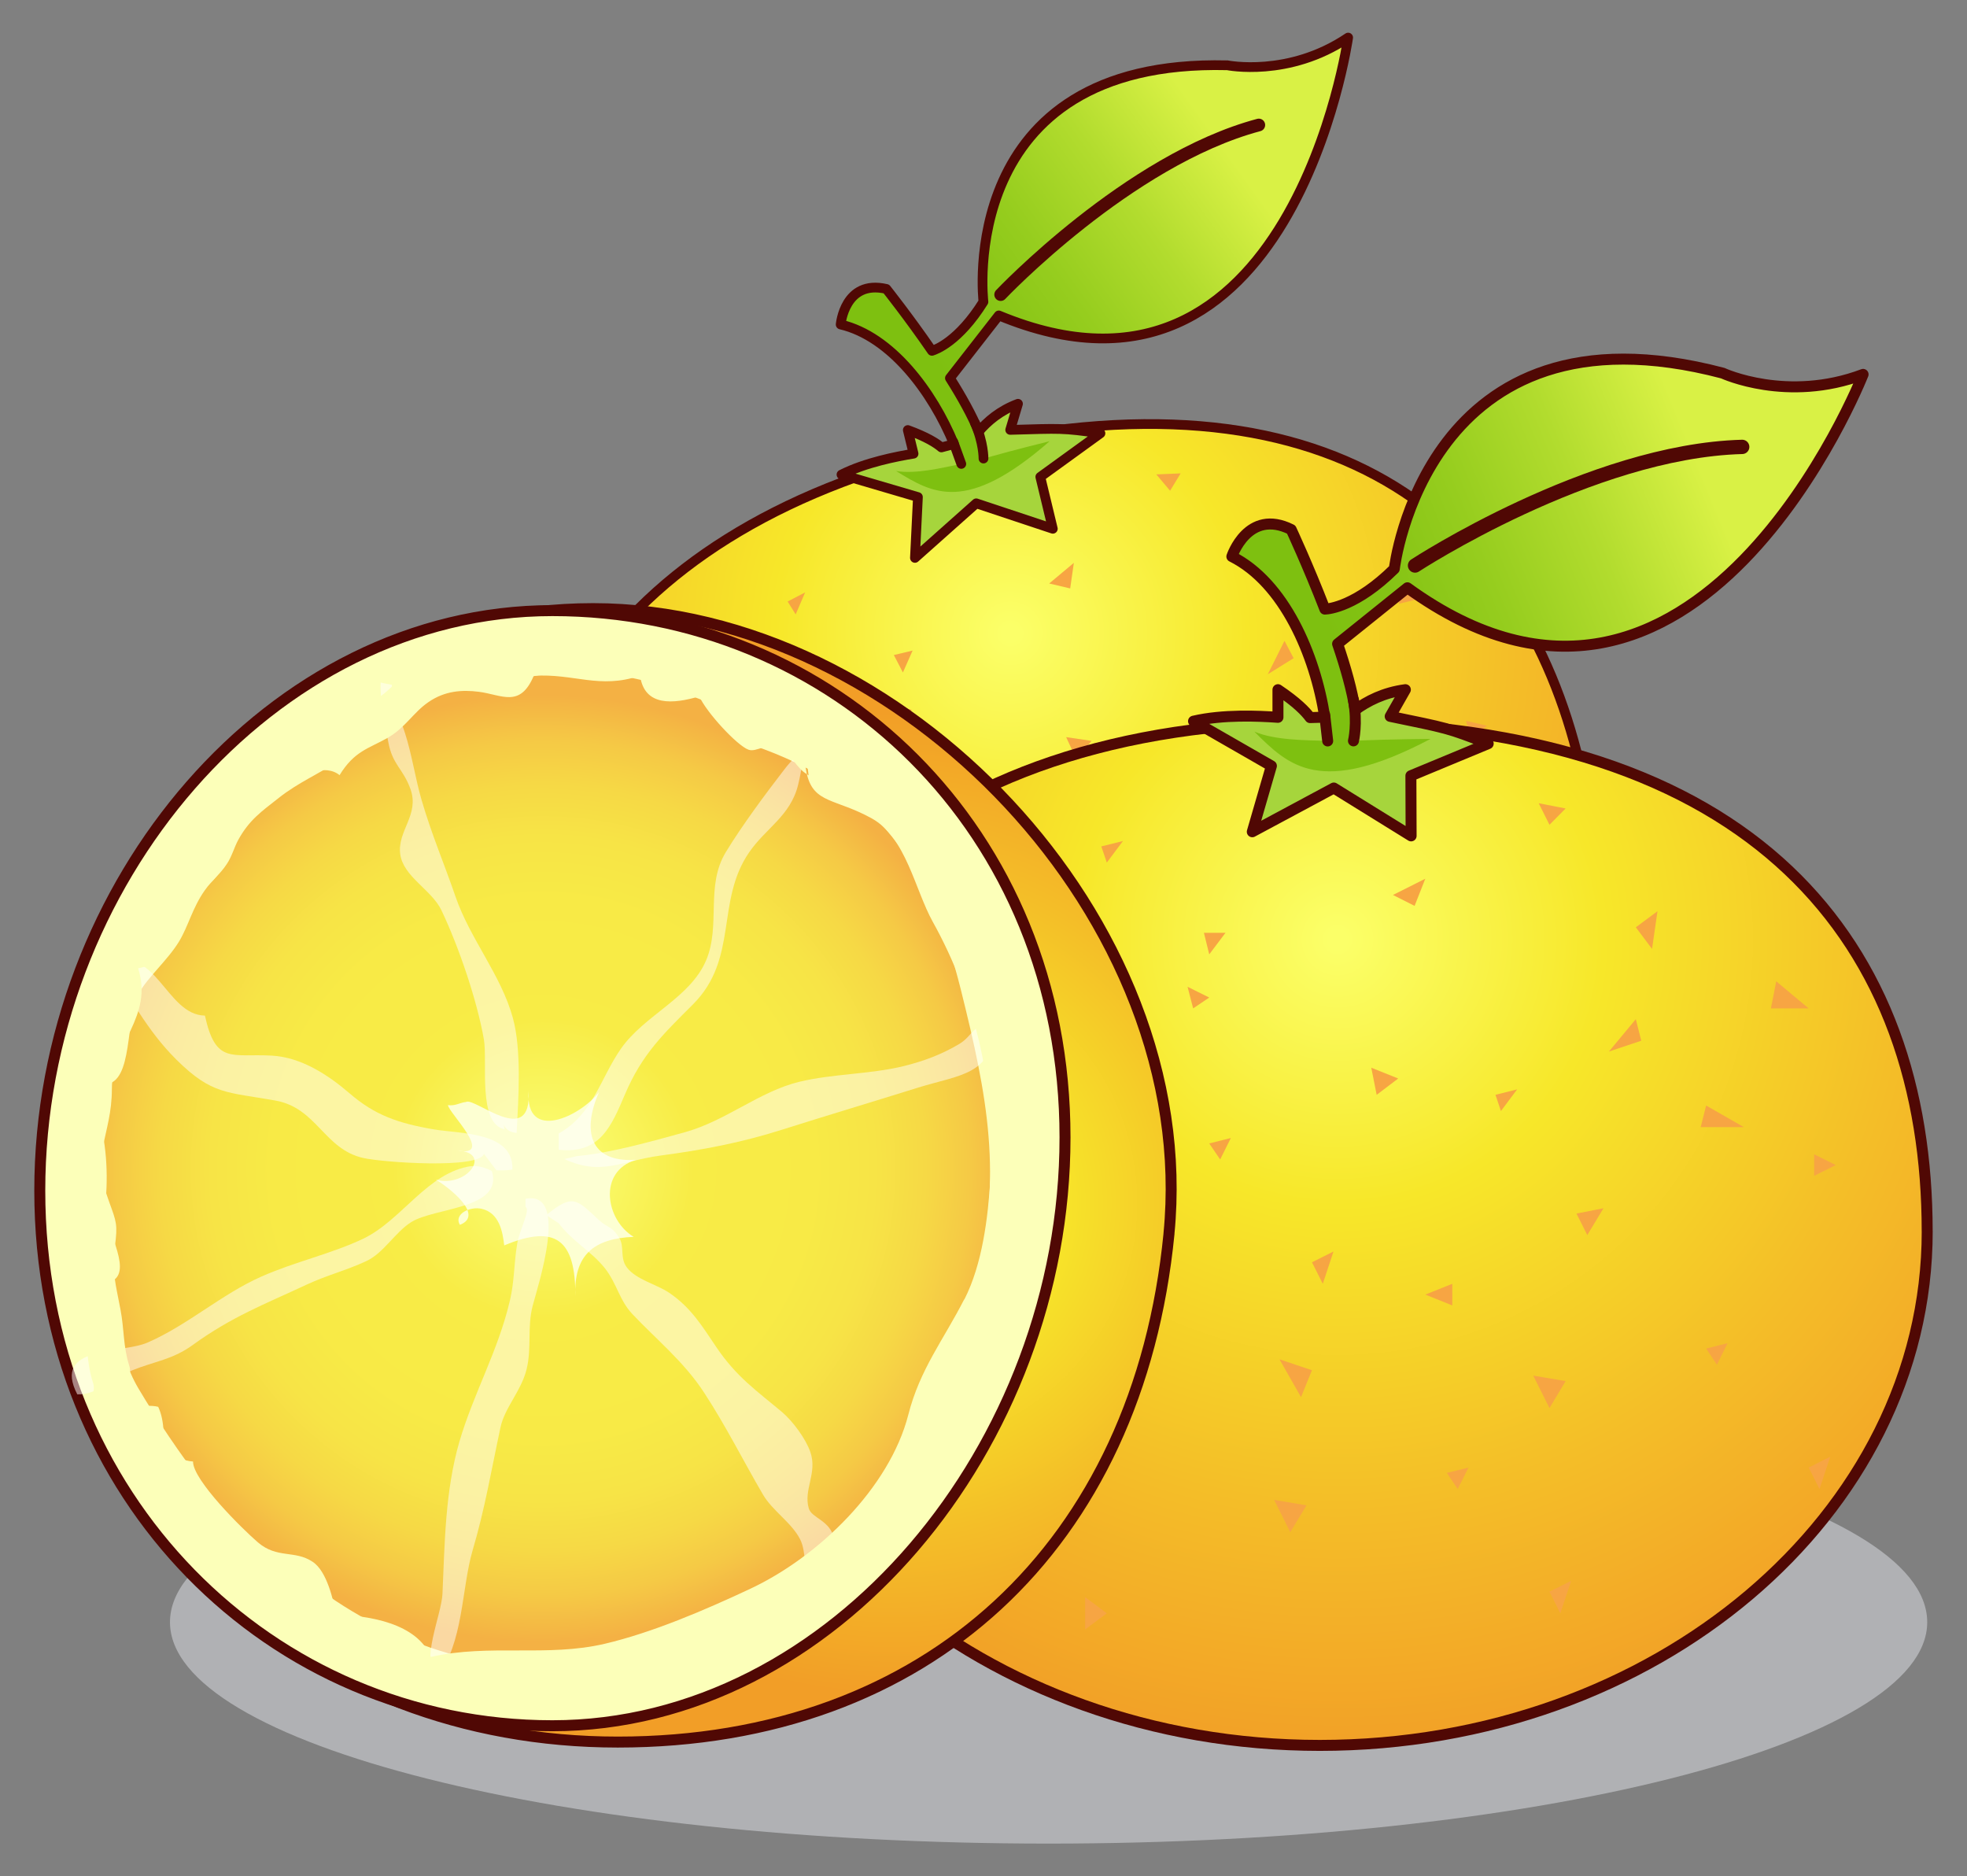 <?xml version="1.0" encoding="utf-8"?>
<!DOCTYPE svg PUBLIC "-//W3C//DTD SVG 1.1//EN" "http://www.w3.org/Graphics/SVG/1.1/DTD/svg11.dtd">
<svg version="1.1" id="Ebene_1" xmlns="http://www.w3.org/2000/svg" xmlns:xlink="http://www.w3.org/1999/xlink" x="0px" y="0px"
	 viewBox="-625.933 -621.803 1633.933 1558.371" enable-background="new -625.933 -621.803 1633.933 1558.371"
	 xml:space="preserve">
<rect x="-625.933" y="-621.803" width="1633.933" height="1558.371" fill="#808080" stroke="none"/>
<g>
	<path opacity="0.56" fill="#D6D9DE" enable-background="new    " d="M974.953,725.495
		c0,101.537-326.787,183.903-729.813,183.903c-403.14,0-729.873-82.373-729.873-183.903
		c0-101.674,326.704-184.064,729.873-184.064C648.172,541.491,974.953,623.827,974.953,725.495z"/>
	
		<radialGradient id="SVGID_1_" cx="103.359" cy="194.415" r="612.935" gradientTransform="matrix(0.973 -0.232 -0.232 -0.973 158.016 117.37)" gradientUnits="userSpaceOnUse">
		<stop  offset="0.011" style="stop-color:#FBFF68"/>
		<stop  offset="0.32" style="stop-color:#F7E729"/>
		<stop  offset="0.679" style="stop-color:#F4BE28"/>
		<stop  offset="1" style="stop-color:#F29E27"/>
	</radialGradient>
	<path fill="url(#SVGID_1_)" d="M686.178,12.686c48.501,203.479-107.229,415.001-347.712,472.296
		C97.93,542.217-136.455,423.576-184.962,220.008c-48.332-203.575,56.477-399.088,346.978-468.162
		c317.474-75.577,475.763,57.194,524.21,260.828L686.178,12.686z"/>
	<path fill="none" stroke="#500804" stroke-width="8.085" stroke-linecap="round" stroke-linejoin="round" d="M686.178,12.686
		c48.501,203.479-107.229,415.001-347.712,472.296C97.93,542.217-136.455,423.576-184.962,220.008
		c-48.332-203.575,56.477-399.088,346.978-468.162c317.474-75.577,475.763,57.194,524.21,260.828L686.178,12.686z"/>
	<path fill="#A6D53C" d="M288.217-261.919c0,0-29.122-4.079-74.968-2.843l6.468-21.684
		c-19.029,7.126-30.811,19.633-37.511,29.389c-9.002,2.264-18.365,4.74-26.097,6.855
		c-4.23-3.624-12.207-8.696-27.909-14.438l4.778,19.633c-13.896,2.264-39.999,7.309-59.867,17.369l63.489,18.662
		l-2.476,50.534l50.925-45.337l63.608,21.145l-10.389-43.102l49.939-36.222L288.217-261.919z"/>
	<polygon fill="#F7A543" points="-102.285,68.413 -95.543,79.033 -81.045,71.515 	"/>
	<polygon fill="#F7A543" points="9.466,4.99 42.46,-11.06 35.539,11.016 	"/>
	<polygon fill="#F7A543" points="37.09,121.096 54.334,141.561 61.314,119.485 	"/>
	<polygon fill="#F7A543" points="156.419,72.291 166.86,81.957 171.037,64.773 	"/>
	<polygon fill="#F7A543" points="28.32,-122.215 35.002,-111.535 42.878,-129.792 	"/>
	<polygon fill="#F7A543" points="-65.89,-71.202 -66.069,-54.675 -51.511,-62.312 	"/>
	<polygon fill="#F7A543" points="114.237,-36.298 121.754,-21.8 131.479,-32.241 	"/>
	<polygon fill="#F7A543" points="116.563,-77.765 124.081,-63.266 132.136,-81.464 	"/>
	<polygon fill="#F7A543" points="243.708,215.127 265.545,238.516 268.648,217.394 	"/>
	<polygon fill="#F7A543" points="337.142,143.769 358.323,146.991 354.624,131.478 	"/>
	<polygon fill="#F7A543" points="259.698,-9.569 268.17,8.808 280.819,-6.466 	"/>
	<polygon fill="#F7A543" points="245.617,-137.19 263.039,-133.074 266.082,-154.314 	"/>
	<polygon fill="#F7A543" points="441.077,-89.578 427.176,-61.775 448.655,-75.14 	"/>
	<polygon fill="#F7A543" points="506.171,-39.699 505.992,-23.232 536.958,-30.63 	"/>
	<polygon fill="#F7A543" points="425.326,-155.388 440.66,-142.68 438.154,-170.722 	"/>
	<polygon fill="#F7A543" points="334.577,-227.791 346.032,-214.229 354.803,-228.632 	"/>
	<polygon fill="#F7A543" points="535.287,-140.711 536.063,-120.365 563.091,-126.809 	"/>
	<polygon fill="#F7A543" points="591.909,-23.112 595.548,-7.659 609.271,-19.055 	"/>
	<polygon fill="#F7A543" points="431.65,59.94 443.166,73.544 450.087,51.408 	"/>
	<polygon fill="#F7A543" points="353.311,-11.418 359.994,-0.738 367.929,-18.995 	"/>
	<polygon fill="#F7A543" points="250.331,139.891 261.727,153.554 263.934,128.495 	"/>
	<polygon fill="#F7A543" points="-81.82,223.063 -76.272,246.272 -63.563,231.058 	"/>
	<polygon fill="#F7A543" points="124.379,263.933 130.883,274.672 145.5,267.095 	"/>
	<polygon fill="#F7A543" points="263.636,316.736 280.819,337.26 287.86,315.125 	"/>
	<polygon fill="#F7A543" points="382.964,267.87 393.585,277.655 397.522,260.353 	"/>
	<polygon fill="#F7A543" points="476.876,335.649 488.272,349.193 490.479,324.014 	"/>
	<polygon fill="#F7A543" points="428.369,183.505 445.433,203.851 452.593,181.834 	"/>
	<polygon fill="#F7A543" points="547.578,134.58 558.139,144.306 562.077,127.003 	"/>
	<polygon fill="#F7A543" points="641.49,202.299 652.886,215.903 655.033,190.844 	"/>
	<polygon fill="#F7A543" points="15.91,289.827 26.53,299.552 30.527,282.309 	"/>
	<polygon fill="#F7A543" points="109.881,357.546 121.217,371.149 123.425,345.971 	"/>
	<polygon fill="#F7A543" points="144.844,418.702 150.274,441.911 163.042,426.637 	"/>
	<path fill="#AFCF0E" d="M147.469-330.306c0,0,21.017-4.708,43.548-40.833c0,0-24.163-201.91,202.304-196.445
		c0,0,51.047,10.45,100.642-23.018l-343.535,273.072l-2.983-12.774L147.469-330.306z"/>
	<path fill="#81AD0F" d="M202.301-360.383l291.657-230.215c0,0-47.194,333.147-291.639,230.215H202.301z"/>
	
		<linearGradient id="SVGID_2_" gradientUnits="userSpaceOnUse" x1="367.91" y1="548.931" x2="57.833" y2="421.552" gradientTransform="matrix(0.973 -0.232 -0.232 -0.973 158.016 117.37)">
		<stop  offset="0" style="stop-color:#D9F145"/>
		<stop  offset="0.27" style="stop-color:#B2DC2E"/>
		<stop  offset="0.521" style="stop-color:#96CD1E"/>
		<stop  offset="0.739" style="stop-color:#84C314"/>
		<stop  offset="0.899" style="stop-color:#7EC010"/>
	</linearGradient>
	<path fill="url(#SVGID_2_)" d="M393.286-567.579c-226.468-5.468-202.304,196.445-202.304,196.445
		c-22.532,36.125-43.548,40.833-43.548,40.833l8.693,31.627l47.603-61.162
		C446.869-258.777,493.932-590.594,493.932-590.594c-49.581,33.46-100.654,23.012-100.654,23.012L393.286-567.579z"/>
	<path fill="none" stroke="#500804" stroke-width="10.54" stroke-linecap="round" stroke-linejoin="round" d="M205.284-377.118
		c0,0,105.952-111.936,214.439-140.873"/>
	<path fill="#7EC010" d="M192.814-241.412c1.09-35.309-82.45-140.42-82.45-140.42
		c-34.738-8.061-37.943,29.541-37.943,29.541c47.306,11.053,85.117,68.441,100.158,115.802
		c-17.16,3.476-37.453,8.515-54.123,5.917c30.264,18.549,58.114,35.825,127.52-24.766
		c0,0-27.625,6.676-53.161,13.926L192.814-241.412z"/>
	<path fill="none" stroke="#500804" stroke-width="8.085" stroke-linecap="round" stroke-linejoin="round" d="M393.286-567.579
		c-226.468-5.468-202.304,196.445-202.304,196.445c-20.661,33.072-39.743,39.781-42.767,40.716
		c-19.449-28.271-37.873-51.408-37.873-51.408c-34.738-8.061-37.943,29.541-37.943,29.541
		c41.87,9.818,76.299,55.935,94.114,99.311c-3.618,0.935-7.306,1.931-10.447,2.779
		c-4.23-3.624-12.207-8.696-27.909-14.438l4.778,19.633c-13.896,2.264-39.999,7.309-59.867,17.369l63.489,18.662
		l-2.476,50.534l50.925-45.337l63.608,21.145l-10.389-43.102l49.957-36.183c-32.081-4.533-32.379-4.05-74.968-2.843
		l6.468-21.684c-15.167,5.678-25.492,14.709-32.623,23.076c-5.43-13.2-13.955-28.635-23.918-44.402l40.594-52.069
		c243.138,101.059,290.201-230.757,290.201-230.757c-49.462,33.424-100.534,22.977-100.534,22.977L393.286-567.579z"/>
	
		<line fill="none" stroke="#500804" stroke-width="8.085" stroke-linecap="round" stroke-linejoin="round" x1="165.965" y1="-254.795" x2="172.588" y2="-236.49"/>
	<path fill="none" stroke="#500804" stroke-width="8.085" stroke-linecap="round" stroke-linejoin="round" d="M191.024-240.959
		c0,0,0.186-13.049-7.009-29.357"/>
	
		<radialGradient id="SVGID_3_" cx="485.117" cy="155.489" r="690.857" gradientTransform="matrix(1 0 0 -1 -0.004 313.994)" gradientUnits="userSpaceOnUse">
		<stop  offset="0.011" style="stop-color:#FBFF68"/>
		<stop  offset="0.32" style="stop-color:#F7E729"/>
		<stop  offset="0.679" style="stop-color:#F4BE28"/>
		<stop  offset="1" style="stop-color:#F29E27"/>
	</radialGradient>
	<path fill="url(#SVGID_3_)" d="M974.953,400.802c0,235.799-225.859,427.047-504.527,427.047
		c-278.722,0-504.635-191.248-504.635-427.047c0-235.954,166.111-422.882,502.582-422.882
		c367.771,0,506.55,186.928,506.55,422.901L974.953,400.802z"/>
	<path fill="none" stroke="#500804" stroke-width="9.118" stroke-linecap="round" stroke-linejoin="round" d="M974.953,400.802
		c0,235.799-225.859,427.047-504.527,427.047c-278.722,0-504.635-191.248-504.635-427.047
		c0-235.954,166.111-422.882,502.582-422.882c367.771,0,506.55,186.928,506.55,422.901L974.953,400.802z"/>
	<path fill="#A6D53C" d="M610.285-4.139c0,0-30.863-12.143-81.418-22.651l12.615-22.17
		c-22.526,2.96-38.718,13.559-48.745,22.47c-10.389,0.183-21.261,0.484-30.38,0.723
		c-3.688-5.072-11.117-12.742-26.703-23.193v22.954c-15.889-1.148-45.727-2.508-70.129,3.205l64.688,37.151
		l-15.877,54.697l67.713-36.337l64.217,39.752l-0.181-49.957l64.258-26.67L610.285-4.139z"/>
	<polygon fill="#F7A543" points="96.039,256.116 100.514,269.541 118.473,265.007 	"/>
	<polygon fill="#F7A543" points="235.057,215.724 275.449,206.714 262.025,229.148 	"/>
	<polygon fill="#F7A543" points="235.057,350.267 248.6,377.175 262.025,354.801 	"/>
	<polygon fill="#F7A543" points="378.549,327.893 387.618,341.198 396.508,323.358 	"/>
	<polygon fill="#F7A543" points="288.874,81.181 293.468,94.605 306.892,76.706 	"/>
	<polygon fill="#F7A543" points="172.29,112.564 167.815,130.583 185.774,125.989 	"/>
	<polygon fill="#F7A543" points="360.531,197.765 365.184,215.724 378.549,206.714 	"/>
	<polygon fill="#F7A543" points="374.134,152.957 378.549,170.856 392.033,152.957 	"/>
	<polygon fill="#F7A543" points="436.901,507.184 454.8,538.627 463.869,516.253 	"/>
	<polygon fill="#F7A543" points="558.019,453.426 580.453,462.436 580.453,444.477 	"/>
	<polygon fill="#F7A543" points="513.152,265.007 517.627,287.5 535.526,273.956 	"/>
	<polygon fill="#F7A543" points="531.17,121.514 549.129,130.583 558.019,108.03 	"/>
	<polygon fill="#F7A543" points="732.895,224.673 710.521,251.582 737.43,242.573 	"/>
	<polygon fill="#F7A543" points="791.307,296.39 786.772,314.349 822.69,314.349 	"/>
	<polygon fill="#F7A543" points="732.895,148.363 746.379,166.322 750.914,134.998 	"/>
	<polygon fill="#F7A543" points="652.229,45.323 661.179,63.222 674.603,49.678 	"/>
	<polygon fill="#F7A543" points="849.539,193.23 845.124,215.724 876.507,215.724 	"/>
	<polygon fill="#F7A543" points="881.042,336.902 881.042,354.801 899.001,345.852 	"/>
	<polygon fill="#F7A543" points="683.613,386.125 692.562,404.024 706.047,381.71 	"/>
	<polygon fill="#F7A543" points="616.311,287.5 620.846,300.984 634.33,282.966 	"/>
	<polygon fill="#F7A543" points="463.869,426.577 472.878,444.477 481.768,417.628 	"/>
	<polygon fill="#F7A543" points="78.08,430.993 78.08,457.841 96.039,444.477 	"/>
	<polygon fill="#F7A543" points="293.468,529.677 297.823,543.102 315.842,538.627 	"/>
	<polygon fill="#F7A543" points="432.426,623.887 445.851,650.796 459.335,628.481 	"/>
	<polygon fill="#F7A543" points="575.919,601.513 584.928,614.878 593.937,597.098 	"/>
	<polygon fill="#F7A543" points="661.179,700.138 670.188,718.157 679.198,691.188 	"/>
	<polygon fill="#F7A543" points="647.695,520.728 661.179,547.696 674.603,525.262 	"/>
	<polygon fill="#F7A543" points="791.307,498.234 800.256,511.659 809.146,493.759 	"/>
	<polygon fill="#F7A543" points="876.507,597.098 885.457,614.878 894.407,588.029 	"/>
	<polygon fill="#F7A543" points="167.815,529.677 176.824,543.102 185.774,525.262 	"/>
	<polygon fill="#F7A543" points="253.075,628.481 262.025,646.321 270.915,619.353 	"/>
	<polygon fill="#F7A543" points="275.449,704.673 275.449,731.521 293.468,718.157 	"/>
	<path fill="#AFCF0E" d="M473.893-115.831c0,0,24.221,0.3,58.411-33.497c0,0,26.156-227.554,272.982-162.496
		c0,0,53.342,24.734,116.411,0.996L473.833-101.149l0.06-14.737L473.893-115.831z"/>
	<path fill="#81AD0F" d="M541.85-134.506l379.847-176.332c0-0.012-138.72,352.998-379.823,176.332H541.85z"/>
	
		<linearGradient id="SVGID_4_" gradientUnits="userSpaceOnUse" x1="783.26" y1="554.952" x2="433.745" y2="411.393" gradientTransform="matrix(1 0 0 -1 -0.004 313.994)">
		<stop  offset="0" style="stop-color:#D9F145"/>
		<stop  offset="0.27" style="stop-color:#B2DC2E"/>
		<stop  offset="0.521" style="stop-color:#96CD1E"/>
		<stop  offset="0.739" style="stop-color:#84C314"/>
		<stop  offset="0.899" style="stop-color:#7EC010"/>
	</linearGradient>
	<path fill="url(#SVGID_4_)" d="M805.268-311.846C558.443-376.904,532.286-149.35,532.286-149.35
		c-34.191,33.797-58.411,33.497-58.411,33.497l1.148,36.847l68.137-54.609
		C783.457,40.754,921.676-310.848,921.676-310.848c-63.065,23.729-116.405-1.002-116.405-1.002L805.268-311.846z"/>
	<path fill="none" stroke="#500804" stroke-width="11.886" stroke-linecap="round" stroke-linejoin="round" d="M549.487-152.107
		c0,0,145.408-95.141,271.777-98.53"/>
	<path fill="#7EC010" d="M500.384-6.645c10.389-38.418-53.704-175.365-53.704-175.365
		c-35.944-17.94-49.293,22.409-49.293,22.409c48.867,24.498,75.511,97.259,79.556,153.164
		c-19.63-0.693-43.193-0.452-60.887-7.668c28.387,28.238,54.362,54.456,146.303,6.007c0,0-31.921,0.179-61.932,1.432
		L500.384-6.645z"/>
	<path fill="none" stroke="#500804" stroke-width="9.118" stroke-linecap="round" stroke-linejoin="round" d="M805.268-311.846
		C558.443-376.904,532.286-149.35,532.286-149.35c-31.353,30.96-54.065,33.346-57.69,33.436
		c-13.896-35.912-27.968-66.084-27.968-66.084c-35.944-17.94-49.293,22.409-49.293,22.409
		c43.315,21.718,69.103,81.251,77.2,133.439c-4.172,0.122-8.396,0.245-12.201,0.361
		c-3.688-5.072-11.117-12.742-26.703-23.193v22.954c-15.889-1.148-45.727-2.508-70.129,3.205l64.688,37.151
		l-15.877,54.697l67.713-36.337l64.217,39.752l-0.181-49.957l64.211-26.642
		c-33.945-13.316-34.371-12.865-81.418-22.651l12.615-22.17c-17.934,2.354-31.65,9.48-41.736,16.886
		c-2.412-15.95-7.796-35.07-14.56-54.945l57.992-46.575C783.463,40.754,921.682-310.847,921.682-310.847
		c-63.005,23.788-116.345-0.943-116.345-0.943L805.268-311.846z"/>
	
		<line fill="none" stroke="#500804" stroke-width="9.118" stroke-linecap="round" stroke-linejoin="round" x1="474.43" y1="-28.303" x2="476.936" y2="-6.406"/>
	<path fill="none" stroke="#500804" stroke-width="9.118" stroke-linecap="round" stroke-linejoin="round" d="M498.355-6.466
		c0,0,3.502-14.257,0-34.039"/>
	
		<radialGradient id="SVGID_5_" cx="115.076" cy="-63.242" r="407.707" gradientTransform="matrix(1 0 0 -1 -0.004 313.994)" gradientUnits="userSpaceOnUse">
		<stop  offset="0.011" style="stop-color:#FBFF68"/>
		<stop  offset="0.32" style="stop-color:#F7E729"/>
		<stop  offset="0.679" style="stop-color:#F4BE28"/>
		<stop  offset="1" style="stop-color:#F29E27"/>
	</radialGradient>
	<path fill="url(#SVGID_5_)" d="M345.137,402.712C319.652,662.251,144.104,825.081-112.81,825.081
		c-256.98,0-459.821-180.92-459.821-442.303c0-261.324,182.37-499.086,439.338-499.086
		c257.034,0,503.984,258.883,478.388,519.019H345.137z"/>
	<path fill="none" stroke="#500804" stroke-width="9.118" stroke-linecap="round" stroke-linejoin="round" d="M345.137,402.712
		C319.652,662.251,144.104,825.081-112.81,825.081c-256.98,0-459.821-180.92-459.821-442.303
		c0-261.324,182.37-499.086,439.338-499.086c257.034,0,503.984,258.883,478.388,519.019H345.137z"/>
	<path fill="#FCFFB9" d="M258.743,323c0,255.703-192.578,488.513-425.818,488.513
		c-233.293,0-425.812-188.712-425.812-444.451c0-255.703,192.519-481.717,425.812-481.717
		c233.228,0,425.824,181.857,425.824,437.637L258.743,323z"/>
	<path fill="none" stroke="#500804" stroke-width="9.118" stroke-linecap="round" stroke-linejoin="round" d="M258.743,323
		c0,255.703-192.578,488.513-425.818,488.513c-233.293,0-425.812-188.712-425.812-444.451
		c0-255.703,192.519-481.717,425.812-481.717c233.228,0,425.824,181.857,425.824,437.637L258.743,323z"/>
	
		<radialGradient id="SVGID_6_" cx="-174.853" cy="-34.688" r="392.488" gradientTransform="matrix(1 0 0 -1 -0.004 313.994)" gradientUnits="userSpaceOnUse">
		<stop  offset="0.011" style="stop-color:#FBFF68"/>
		<stop  offset="0.32" style="stop-color:#F7E729"/>
		<stop  offset="0.571" style="stop-color:#F7E529"/>
		<stop  offset="0.705" style="stop-color:#F6DD29"/>
		<stop  offset="0.812" style="stop-color:#F5CF28"/>
		<stop  offset="0.904" style="stop-color:#F4BC28"/>
		<stop  offset="0.985" style="stop-color:#F2A327"/>
		<stop  offset="1" style="stop-color:#F29E27"/>
	</radialGradient>
	<path opacity="0.8" fill="url(#SVGID_6_)" enable-background="new    " d="M-538.598,278.849
		c23.863-1.751,16.253-54.368,28.271-76.114c7.251-12.956,23.799-27.304,33.046-42.435
		c8.032-13.322,11.056-27.938,21.506-42.709c6.339-8.97,12.137-12.655,18.001-21.416
		c4.408-6.342,6.398-14.348,9.847-20.6c9.244-16.612,19.146-23.315,33.587-34.703
		c16.547-13.078,32.978-19.603,49.777-30.898c15.767-10.569,22.767-28.964,42.884-32.62
		c0,2.415,0,6.342,0.3,8.88c18.791-41.2,36.547-30.141,73.095-36.577c31.598-5.527,53.884-15.071,88.375-13.319
		c32.017,1.631,62.761,9.183,92.175,21.322C-23.444-32.249,0.719-33.941-1.396-3.133
		c105.284,36.122,147.812,99.854,173.665,203.509c22.235,89.192,34.861,153.952,12.387,244.349
		c-18.727,75.022-56.367,151.506-114.776,204.267c-60.583,54.7-153.194,97.402-233.651,110.331
		c-72.969,11.752-171.314-32.407-222.542-83.059c-14.8-0.46-41.2-7.644-51.227-20.113
		c-9.966-12.51-8.641-31.178-20.18-46.153c-18.782-24.407-37.27-51.77-53.273-78.715
		c-9.425-15.883-13.719-32.798-17.946-51.589c-1.267-5.978-0.781-16.425-2.96-21.687
		c-3.138-8.029-5.975-12.504,0-16.303c16.312-10.092-8.699-45.43-6.52-64.276
		c2.538-22.56,0.967-53.701-6.951-74.843c-0.024,0-4.254-22.911,6.742-23.746L-538.598,278.849z"/>
	<path fill="#FDFFD2" d="M-238.678,293.347c7.673-3.627,54.49,38.992,51.833-8.88
		c-2.843,42.557,42.767,21.232,58.534,0.723c-14.019,31.534-8.466,58.901,30.741,56.299
		c-32.076,9.663-25.188,50.111-1.993,63.972c-33.34,1.393-49.899,15.097-48.442,49.532
		c0.303-47.475-16.553-60.195-59.081-42.406c-1.329-11.956-4.347-26.942-18.488-30.351
		c-9.602-2.383-23.674,4.131-18.36,13.256c20.9-8.006-9.602-31.44-19.939-37.511
		c25.736,7.068,47.364-22.741,18.127-24.102c30.863,5.439-7.365-31.353-8.099-37.818
		c6.205,0.895,10.024-2.148,15.155-2.625"/>
	<g opacity="0.5">
		<path fill="#FFFFFF" d="M-206.698,316.139c-22.654-4.472-14.077-55.848-17.276-74.634
			c-5.611-31.927-20.422-75.994-35.274-107.282c-8.221-17.157-31.833-27.848-34.255-46.817
			c-2.418-19.301,16.131-32.379,8.577-53.73c-6.342-17.611-14.977-19.933-18.54-39.536
			c-2.721-14.557-7.009-34.435-6.284-49.083c2.96,0.813,6.342,1.241,9.36,1.902
			c-0.784,10.692,7.615,29.841,10.878,40.111c5.739,17.94,8.577,37.544,13.652,55.151
			c8.699,29.783,18.785,52.859,28.451,81.072c12.137,34.913,37.873,65.088,47.475,100.272
			c7.376,26.703,4.714,66.448,3.146,95.594c-9.305-0.816-12.382-7.161-13.349-16.582"/>
		<path fill="#FFFFFF" d="M-161.83,319.599c28.574-15.982,34.377-45.55,51.711-70.44
			c19.449-27.906,57.689-42.103,70.863-73.668c12.137-29.119-0.845-61.586,16.309-89.675
			C-9.96,64.433,9.489,38.158,24.772,18.342C40.719-2.557,43.435,3.362,37.095,29.821
			c-6.281,26.007-26.942,36.154-40.781,56.364c-27.962,40.71-8.513,88.19-46.694,126.279
			c-25.066,25.011-42.226,41.442-56.355,74.515c-11.362,26.578-20.72,49.955-55.096,46.15"/>
		<path fill="#FFFFFF" d="M-146.616,338.394c27.974-2.564,61.508-12.111,89.407-19.781
			c34.493-9.515,61.92-33.829,95.206-41.922c27.968-6.765,58.715-6.165,86.805-13.049
			c16.612-4.108,31.592-9.728,46.088-18.365c11.904-7.039,11.84-18.875,28.568-14.255
			c-0.542,39.988-28.084,39.717-62.761,50.502c-37.028,11.566-75.326,23.015-113.088,34.974
			c-34.669,10.995-66.382,16.853-100.994,21.474c-32.745,4.44-48.699,17.183-79.807,2.87"/>
		<path fill="#FFFFFF" d="M-189.395,380.636c4.469,1.934-5.139,19.181-6.951,30.811
			c-2.715,15.883-2.167,30.683-6.042,46.992c-9.841,41.986-30.141,76.806-42.045,117.491
			c-11.77,40.926-12.072,83.966-13.949,126.011c-0.845,17.969-19.027,57.17-4.411,68.322
			c21.809-26.249,20.177-72.91,29.477-104.508c10.15-34.248,15.586-66.872,23.143-102.092
			c3.56-16.547,17.457-30.508,21.739-48.501c4.236-17.276,0.425-35.035,4.958-52.352
			c4.23-16.396,30.811-96.191-5.92-88.942"/>
		<path fill="#FFFFFF" d="M-234.263,346.687c-36.303,4.958-57.873,44.94-89.765,60.231
			c-25.797,12.382-56.964,19.21-84.759,31.534c-33.043,14.59-61.496,40.501-94.657,54.846
			c-21.865,9.491-79.377,2.179-58.292,42.983c16.612,0.664,31.053-14.135,45.972-20.084
			c18.124-7.371,32.981-8.606,49.957-20.935c32.678-23.644,59.259-33.62,94.717-50.167
			c17.279-8.029,32.02-11.414,49.354-19.449c14.255-6.468,23.921-23.889,37.331-32.384
			c19.633-12.382,76.716-10.744,67.057-42.429c-4.952-2.745-11.217-4.594-16.885-4.057"/>
		<path fill="#FFFFFF" d="M-223.941,336.544c-3.863,12.629-83.178,7.251-100.158,3.443
			c-32.678-7.309-38.476-41.5-73.029-47.722c-40.591-7.246-52.74-4.708-82.277-33.978
			c-25.736-25.611-37.151-51.289-58.47-80.612c42.036-16.279,49.409,43.431,82.158,44.038
			c8.999,40.713,21.984,31.382,55.51,33.224c24.466,1.329,46.875,16.012,64.819,31.472
			c20.539,17.701,39.566,24.647,70.076,29.844c21.931,3.65,66.263,1.931,65.004,33.349
			c-4.353,0.746-8.705,0.658-13.296,0.594"/>
		<path fill="#FFFFFF" d="M-161.83,394.18c11.601,15.312,26.948,23.073,38.362,37.36
			c10.266,13.168,11.84,26.43,22.893,38.118c19.507,20.714,42.709,39.382,59.559,65.243
			c17.946,27.426,32.745,57.048,48.757,84.443c7.965,13.774,23.918,23.377,30.986,37.395
			c6.042,12.143,0.542,24.524,13.471,33.072c14.922-13.833,18.727-15.068,14.735-33.614
			c-3.199-15.499-18.605-16.915-21.017-25.195c-4.655-15.493,7.365-29.36,1.264-46.875
			c-3.747-10.937-14.619-25.608-23.377-33.043c-21.384-17.946-37.937-29.174-54.852-54.252
			c-12.02-17.812-20.958-32.676-39.143-44.999c-10.511-7.068-27.187-10.721-35.035-20.958
			c-6.042-8.006-1.69-17.34-6.462-24.833c-6.345-10.022-9.183-7.458-17.101-14.858
			c-18.424-17.247-21.564-21.687-43.368-3.741"/>
	</g>
	<path fill="#FCFFB9" d="M60.897-36.179C60.541-23.343,61.444-14.373,63.134-7.244c0.542,0.361,1.09,0.845,1.631,1.206
		l-3.878-30.131L60.897-36.179z M176.824,126.048c-16.006-28.874-24.163-75.994-54.846-93.088
		C89.233,14.659,69.364,19.492,63.136-7.27c-9.358-5.381-14.135-18.275-24.099-23.137
		C27.133-36.478,12.934-41.16,5.627-43.817c-10.505-3.869-33.281-19.33-39.504-33.526
		c-23.499,6.797-49.596,9.485-53.581-18.846c-36.37,12.623-59.927-2.115-95.988,0.181
		c-12.445,29.477-28.812,17.063-49.777,14.5c-14.683-1.937-30.386-1.063-45.55,9.512
		c-13.349,9.241-20.594,22.925-36.728,32.166c-17.031,9.576-29.96,11.688-43.19,33.59
		c-25.792-21.084-92.724,37.205-109.096,56.719c18.118,33.948-19.813,44.099-34.913,69.228
		c-12.384,20.236-6.406,42.045-37.881,48.51c14.074,43.886-23.737,67.713-23.737,108.887
		c0,21.051-4.953,35.393-8.274,52.943c-4.111,21.78,0.481,33.678,5.975,49.176
		c6.226,17.515,7.676,19.927,5.017,40.227c-3.021,22.322,0.903,34.61,5.136,56.879
		c3.257,17.608,2.354,33.398,7.67,49.834c3.018,9.148-3.627,9.993,2.479,19.595
		c4.344,6.835,10.328,8.944,13.587,17.346c2.96,0.029,7.432,0.029,10.269,0.903
		c6.465,13.896,4.294,30.17,6.042,44.282c9.902-0.548,15.945,4.498,25.311,5.069
		c-0.245,16.67,44.705,61.132,58.714,72.969c17.334,14.951,33.165,6.829,49.296,17.462
		c12.862,8.454,18.846,35.245,21.197,47.959c29.605,0.664,73.095,7.551,85.6,38.03
		c52.491-11.997,105.111,0.332,156.941-11.933c43.012-10.062,90.368-30.386,130.414-49.054
		c62.952-29.296,126.864-92.122,143.588-157.484c10.575-41.346,31.778-67.528,50.627-104.436
		c16.309-32.023,21.384-73.709,23.674-109.013c5.25-80.427-13.186-161.511-52.206-231.736L176.824,126.048z
		 M175.034,457.305c-17.276,33.864-36.847,58.056-46.514,96.107C113.057,613.518,54.286,671.326-3.648,698.217
		c-36.789,17.212-80.338,35.938-119.848,45.209c-47.842,11.269-96.167-0.093-144.495,10.937
		c-11.481-27.997-51.527-34.435-78.715-34.977c-2.17-11.717-7.61-36.334-19.572-44.066
		c-14.855-9.911-29.351-2.383-45.363-16.064c-12.862-11.03-54.184-51.839-53.94-67.182
		c-8.699-0.542-14.26-5.197-23.262-4.65c-1.626-13.016,0.364-27.904-5.675-40.775
		c-2.602-0.781-6.709-0.851-9.366-0.932c-3.018-7.65-8.513-9.573-12.507-15.802
		c-5.617-8.787,0.489-9.695-2.351-18.062c-4.836-15.097-3.991-29.599-7.065-45.785
		c-3.813-20.48-7.496-31.895-4.717-52.381c2.538-18.721,1.148-20.929-4.65-37.057
		c-4.953-14.287-9.18-25.095-5.375-45.15c3.018-16.221,7.545-29.328,7.545-48.783
		c0-37.902,34.799-59.772,21.809-100.248c29.002-5.736,23.499-25.823,34.922-44.547
		c13.952-23.166,48.801-32.41,32.075-63.638c15.1-18.001,76.651-71.71,100.337-52.256
		C-331.596,1.956-319.759-0.04-303.993-8.92c14.741-8.457,21.384-21.084,33.71-29.573
		c13.833-9.692,28.451-10.476,41.98-8.758c19.146,2.389,34.255,13.835,45.727-13.226
		c33.287-2.237,54.787,11.385,88.321-0.213c3.56,25.975,27.671,23.621,49.235,17.273
		c5.739,13.081,31.231,40.778,40.833,44.282c6.765,2.476,15.399-6.587,26.4-1.148
		c9.055,4.53,13.349,16.492,22.106,21.442c-1.567-6.672-2.412-14.919-2.179-26.759l3.63,27.819
		c-0.548-0.271-0.967-0.816-1.451-1.06c5.733,24.559,24.047,20.18,54.065,36.85
		c28.271,15.767,35.7,59.172,50.435,85.66c36.003,64.64,52.923,139.239,47.97,213.3
		c-2.029,32.636-6.682,71.06-21.658,100.475L175.034,457.305z"/>
</g>
</svg>
